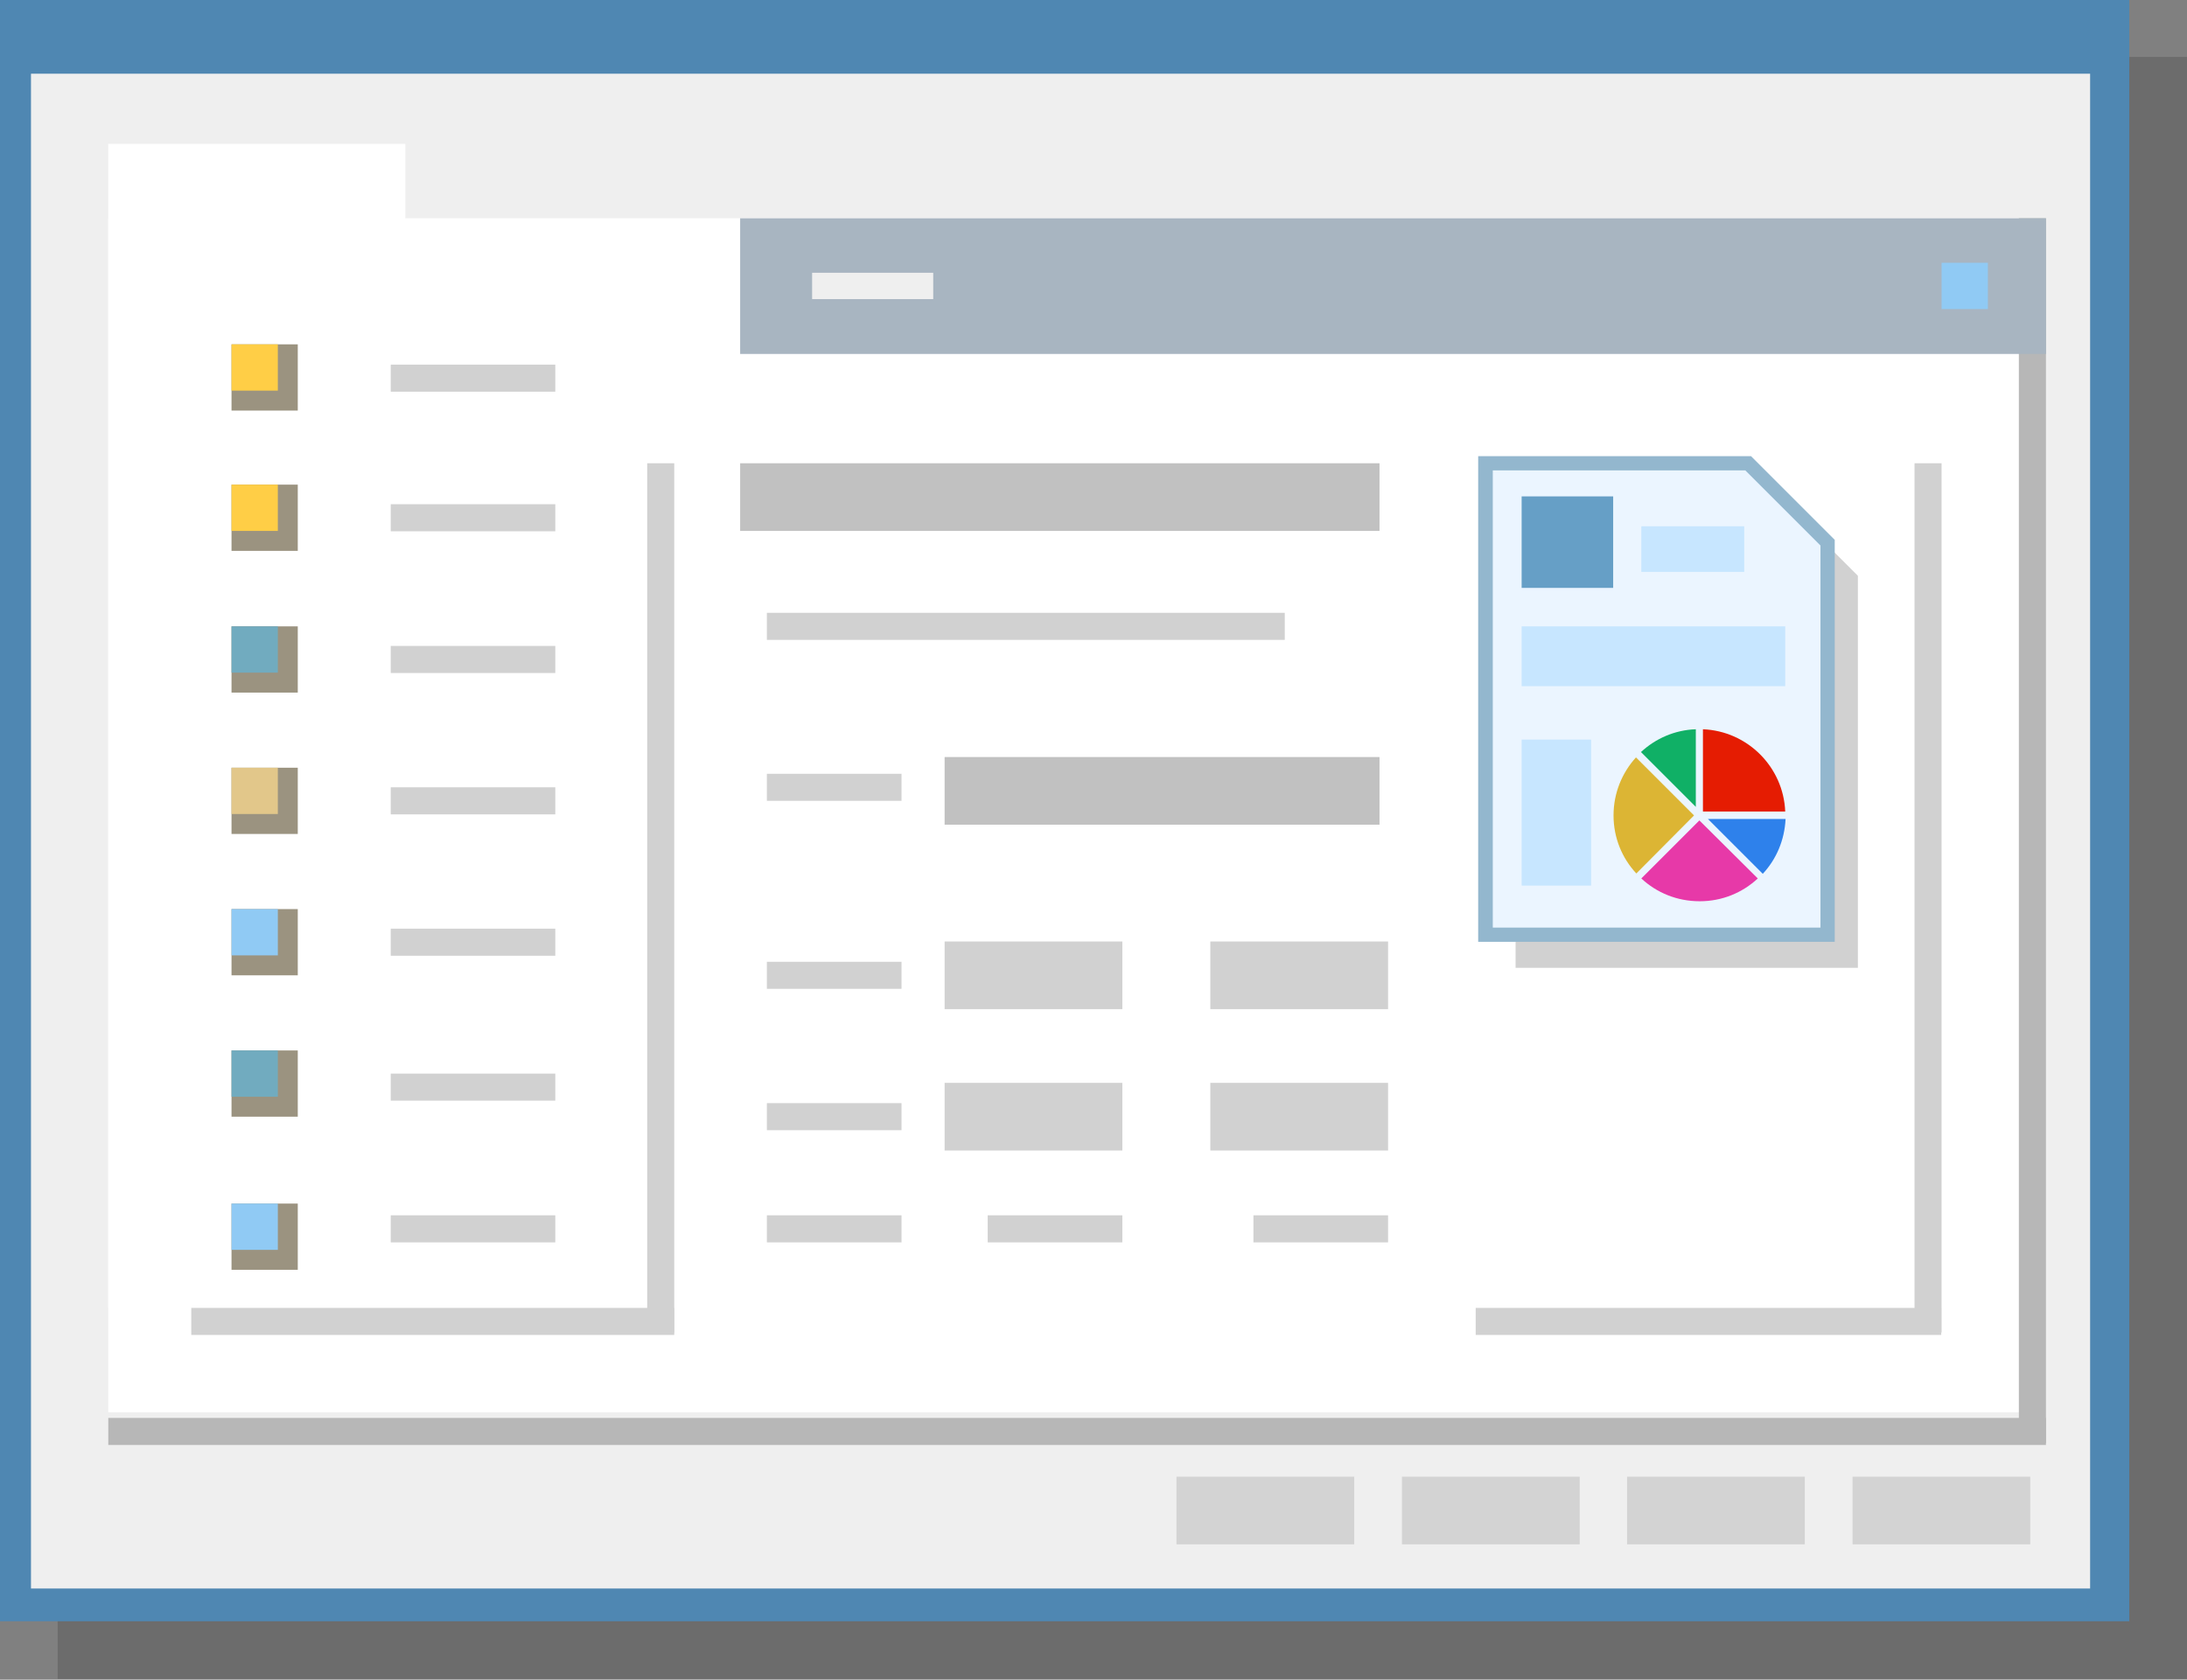 <?xml version="1.0" encoding="utf-8"?>
<!-- Generator: Adobe Illustrator 17.1.0, SVG Export Plug-In . SVG Version: 6.00 Build 0)  -->
<!DOCTYPE svg PUBLIC "-//W3C//DTD SVG 1.1//EN" "http://www.w3.org/Graphics/SVG/1.1/DTD/svg11.dtd">
<svg version="1.1" id="Layer_1" xmlns="http://www.w3.org/2000/svg" xmlns:xlink="http://www.w3.org/1999/xlink" x="0px" y="0px"
	 viewBox="0 168.8 614 471.7" enable-background="new 0 168.8 614 471.7" xml:space="preserve">
<rect x="0" y="168.8" width="614" height="471.7" fill="#808080" stroke="none"/>
<rect x="16.2" y="184.8" opacity="0.25" fill-rule="evenodd" clip-rule="evenodd" fill="#333333" width="597.8" height="455.5"/>
<rect y="168.6" fill-rule="evenodd" clip-rule="evenodd" fill="#4F87B2" width="597.8" height="455.5"/>
<rect x="8.7" y="189.5" fill-rule="evenodd" clip-rule="evenodd" fill="#EFEFEF" width="578.1" height="425.4"/>
<rect x="30.4" y="230.1" fill-rule="evenodd" clip-rule="evenodd" fill="#FFFFFF" width="536.4" height="335.3"/>
<rect x="30.4" y="209.2" fill-rule="evenodd" clip-rule="evenodd" fill="#FFFFFF" width="83.4" height="326.9"/>
<rect x="207.8" y="298.9" fill-rule="evenodd" clip-rule="evenodd" fill="#C1C1C1" width="179.5" height="19"/>
<rect x="265.2" y="381.4" fill-rule="evenodd" clip-rule="evenodd" fill="#C1C1C1" width="122.1" height="19"/>
<rect x="265.2" y="433.2" fill-rule="evenodd" clip-rule="evenodd" fill="#D1D1D1" width="49.9" height="19"/>
<rect x="339.8" y="433.2" fill-rule="evenodd" clip-rule="evenodd" fill="#D1D1D1" width="49.9" height="19"/>
<rect x="265.2" y="472.9" fill-rule="evenodd" clip-rule="evenodd" fill="#D1D1D1" width="49.9" height="19"/>
<rect x="339.8" y="472.9" fill-rule="evenodd" clip-rule="evenodd" fill="#D1D1D1" width="49.9" height="19"/>
<rect x="520.1" y="583.5" fill-rule="evenodd" clip-rule="evenodd" fill="#D3D3D3" width="49.9" height="19"/>
<rect x="456.8" y="583.5" fill-rule="evenodd" clip-rule="evenodd" fill="#D3D3D3" width="49.9" height="19"/>
<rect x="393.6" y="583.5" fill-rule="evenodd" clip-rule="evenodd" fill="#D3D3D3" width="49.9" height="19"/>
<rect x="330.3" y="583.5" fill-rule="evenodd" clip-rule="evenodd" fill="#D3D3D3" width="49.9" height="19"/>
<rect x="65" y="265.5" fill-rule="evenodd" clip-rule="evenodd" fill="#9B9380" width="18.6" height="18.6"/>
<rect x="109.7" y="271.2" fill-rule="evenodd" clip-rule="evenodd" fill="#D1D1D1" width="46.2" height="7.6"/>
<rect x="109.7" y="310.4" fill-rule="evenodd" clip-rule="evenodd" fill="#D1D1D1" width="46.2" height="7.6"/>
<rect x="109.7" y="350.2" fill-rule="evenodd" clip-rule="evenodd" fill="#D1D1D1" width="46.2" height="7.6"/>
<rect x="215.3" y="340.9" fill-rule="evenodd" clip-rule="evenodd" fill="#D1D1D1" width="145.4" height="7.6"/>
<rect x="414.3" y="536.1" fill-rule="evenodd" clip-rule="evenodd" fill="#D1D1D1" width="130.7" height="7.6"/>
<rect x="537.5" y="298.9" fill-rule="evenodd" clip-rule="evenodd" fill="#D1D1D1" width="7.6" height="244.1"/>
<rect x="30.4" y="567" fill-rule="evenodd" clip-rule="evenodd" fill="#B7B7B7" width="544" height="7.6"/>
<rect x="566.8" y="230.1" fill-rule="evenodd" clip-rule="evenodd" fill="#B7B7B7" width="7.6" height="343.9"/>
<rect x="53.7" y="536.1" fill-rule="evenodd" clip-rule="evenodd" fill="#D1D1D1" width="135.6" height="7.6"/>
<rect x="181.7" y="298.9" fill-rule="evenodd" clip-rule="evenodd" fill="#D1D1D1" width="7.6" height="244.1"/>
<rect x="207.8" y="230.1" fill-rule="evenodd" clip-rule="evenodd" fill="#A8B5C1" width="366.6" height="38.1"/>
<rect x="215.3" y="386.1" fill-rule="evenodd" clip-rule="evenodd" fill="#D1D1D1" width="37.8" height="7.6"/>
<rect x="215.3" y="438.9" fill-rule="evenodd" clip-rule="evenodd" fill="#D1D1D1" width="37.8" height="7.6"/>
<rect x="215.3" y="478.6" fill-rule="evenodd" clip-rule="evenodd" fill="#D1D1D1" width="37.8" height="7.6"/>
<rect x="215.3" y="510.1" fill-rule="evenodd" clip-rule="evenodd" fill="#D1D1D1" width="37.8" height="7.6"/>
<rect x="277.3" y="510.1" fill-rule="evenodd" clip-rule="evenodd" fill="#D1D1D1" width="37.8" height="7.6"/>
<rect x="351.9" y="510.1" fill-rule="evenodd" clip-rule="evenodd" fill="#D1D1D1" width="37.8" height="7.6"/>
<rect x="109.7" y="389.9" fill-rule="evenodd" clip-rule="evenodd" fill="#D1D1D1" width="46.2" height="7.6"/>
<rect x="109.7" y="429.6" fill-rule="evenodd" clip-rule="evenodd" fill="#D1D1D1" width="46.2" height="7.6"/>
<rect x="109.7" y="470.3" fill-rule="evenodd" clip-rule="evenodd" fill="#D1D1D1" width="46.2" height="7.6"/>
<rect x="109.7" y="510.1" fill-rule="evenodd" clip-rule="evenodd" fill="#D1D1D1" width="46.2" height="7.6"/>
<rect x="65" y="265.5" fill-rule="evenodd" clip-rule="evenodd" fill="#FFCE46" width="13" height="13"/>
<rect x="65" y="304.9" fill-rule="evenodd" clip-rule="evenodd" fill="#9B9380" width="18.6" height="18.6"/>
<rect x="65" y="304.9" fill-rule="evenodd" clip-rule="evenodd" fill="#FFCE46" width="13" height="13"/>
<rect x="65" y="344.7" fill-rule="evenodd" clip-rule="evenodd" fill="#9B9380" width="18.6" height="18.6"/>
<rect x="65" y="344.7" fill-rule="evenodd" clip-rule="evenodd" fill="#71ABBF" width="13" height="13"/>
<rect x="65" y="384.4" fill-rule="evenodd" clip-rule="evenodd" fill="#9B9380" width="18.6" height="18.6"/>
<rect x="65" y="384.4" fill-rule="evenodd" clip-rule="evenodd" fill="#E2C78A" width="13" height="13"/>
<rect x="65" y="424.1" fill-rule="evenodd" clip-rule="evenodd" fill="#9B9380" width="18.6" height="18.6"/>
<rect x="65" y="424.1" fill-rule="evenodd" clip-rule="evenodd" fill="#90CAF4" width="13" height="13"/>
<rect x="545.1" y="242.6" fill-rule="evenodd" clip-rule="evenodd" fill="#90CAF4" width="13" height="13"/>
<rect x="65" y="506.8" fill-rule="evenodd" clip-rule="evenodd" fill="#9B9380" width="18.6" height="18.6"/>
<rect x="65" y="506.8" fill-rule="evenodd" clip-rule="evenodd" fill="#90CAF4" width="13" height="13"/>
<rect x="65" y="463.8" fill-rule="evenodd" clip-rule="evenodd" fill="#9B9380" width="18.6" height="18.6"/>
<rect x="65" y="463.8" fill-rule="evenodd" clip-rule="evenodd" fill="#71ABBF" width="13" height="13"/>
<rect x="228" y="245.4" fill-rule="evenodd" clip-rule="evenodd" fill="#EFEFEF" width="34" height="7.4"/>
<polygon fill-rule="evenodd" clip-rule="evenodd" fill="#D1D1D1" points="499.3,308.2 425.5,308.2 425.5,440.6 521.6,440.6 
	521.6,330.5 "/>
<g>
	<polygon fill-rule="evenodd" clip-rule="evenodd" fill="#EBF5FF" points="490.8,298.9 417.1,298.9 417.1,431.3 513.1,431.3 
		513.1,321.2 	"/>
	<path fill="#93B7CE" d="M515.2,433.3H415V296.9h76.6l23.5,23.5V433.3z M419.1,429.3h92V322L490,300.9h-70.9V429.3z"/>
</g>
<rect x="427.2" y="308.2" fill-rule="evenodd" clip-rule="evenodd" fill="#669FC6" width="25.7" height="25.7"/>
<path fill-rule="evenodd" clip-rule="evenodd" fill="#2E81EB" d="M479.5,398.8l15.4,15.4c3.8-4.1,6.1-9.4,6.4-15.4H479.5z"/>
<path fill-rule="evenodd" clip-rule="evenodd" fill="#E51C02" d="M478.1,396.7h23.1c-0.5-12.5-10.6-22.6-23.1-23.1V396.7z"/>
<path fill-rule="evenodd" clip-rule="evenodd" fill="#E739A8" d="M477.1,399.2l-16.3,16.3c4.3,4,10,6.4,16.4,6.4
	c6.3,0,12-2.4,16.3-6.4L477.1,399.2z"/>
<path fill-rule="evenodd" clip-rule="evenodd" fill="#10B066" d="M476.1,373.6c-5.9,0.2-11.3,2.6-15.4,6.4l15.4,15.4V373.6z"/>
<path fill-rule="evenodd" clip-rule="evenodd" fill="#DCB534" d="M475.6,397.8l-16.3-16.3c-3.9,4.3-6.3,10-6.3,16.3
	c0,6.3,2.4,12,6.4,16.3L475.6,397.8z"/>
<rect x="460.8" y="316.6" fill-rule="evenodd" clip-rule="evenodd" fill="#C7E6FF" width="28.9" height="12.8"/>
<rect x="427.2" y="344.7" fill-rule="evenodd" clip-rule="evenodd" fill="#C7E6FF" width="74" height="16.8"/>
<rect x="427.2" y="376.5" fill-rule="evenodd" clip-rule="evenodd" fill="#C7E6FF" width="19.5" height="41"/>
</svg>
